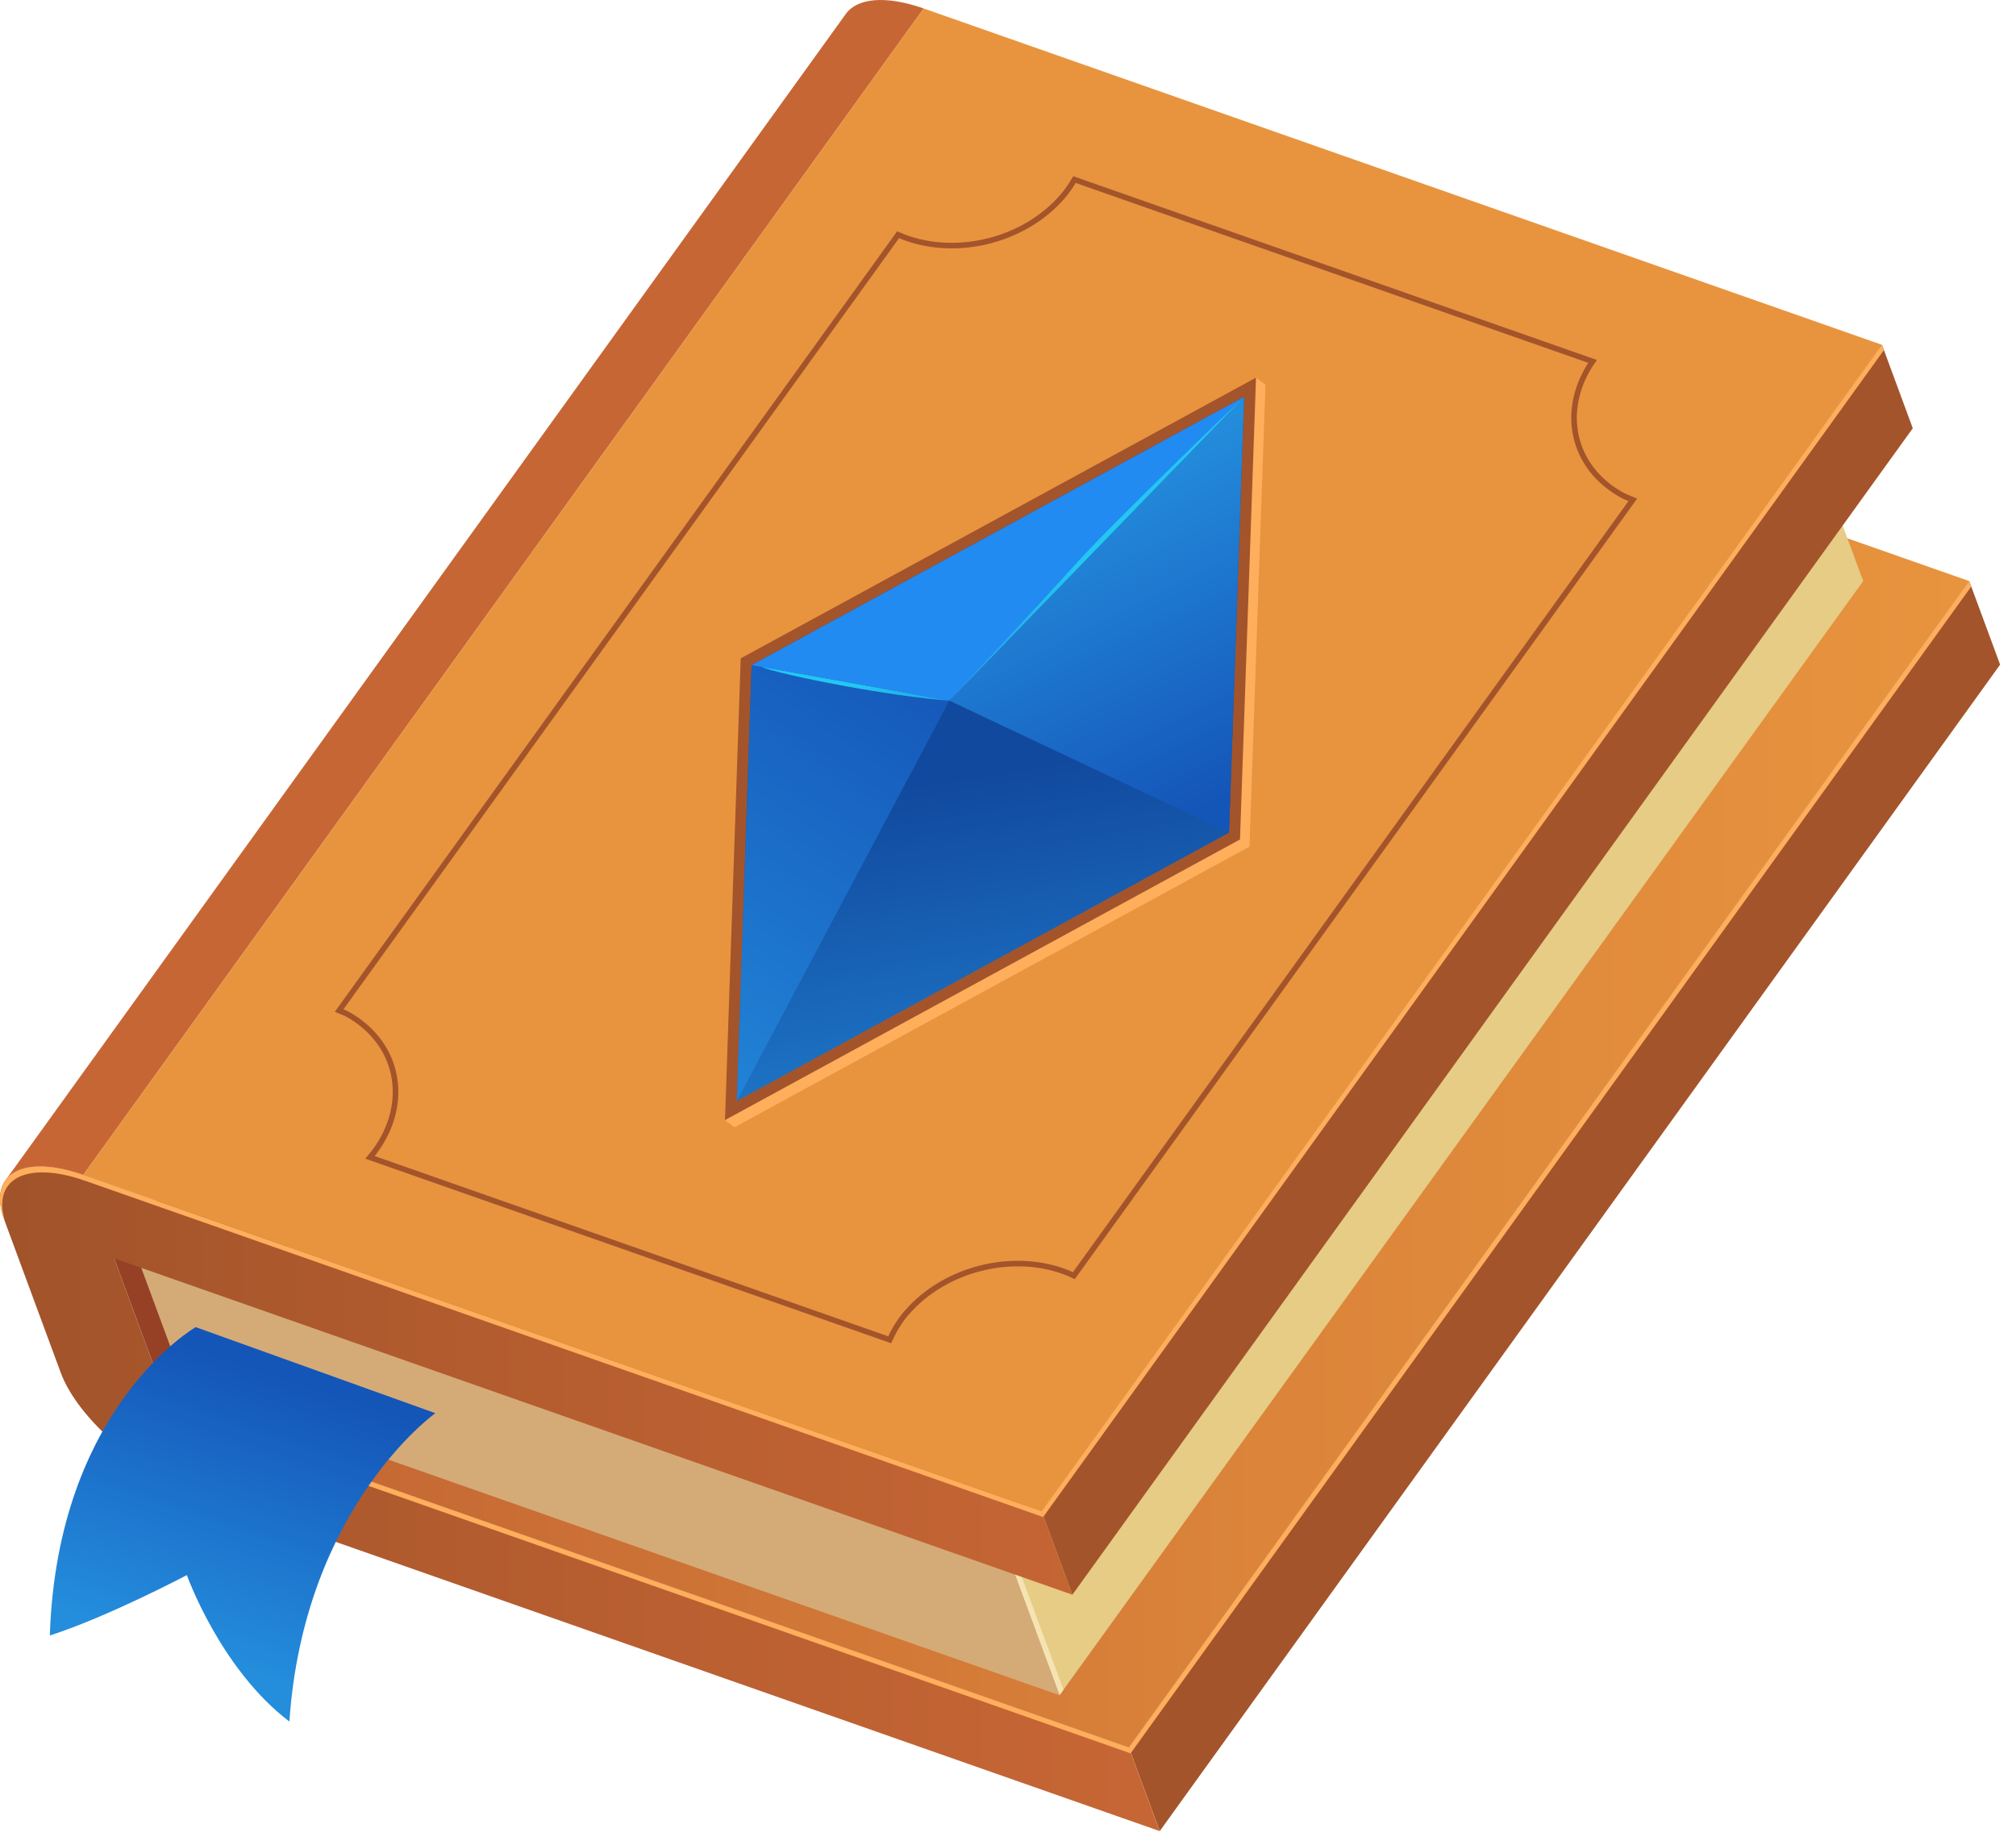 <svg width="106" height="97" viewBox="0 0 106 97" fill="none" xmlns="http://www.w3.org/2000/svg">
<path d="M6.001 66.165L50.187 4.832L53.155 12.868L8.97 74.202L6.001 66.165Z" fill="#964126"/>
<path d="M0.288 62.061C15.017 41.616 29.745 21.172 44.476 0.728C45.072 -0.098 46.554 -0.261 48.566 0.446L4.378 61.78C2.366 61.071 0.882 61.235 0.288 62.061Z" fill="#C76635"/>
<path d="M8.97 74.202L53.155 12.868L103.542 30.554L59.354 91.887L8.97 74.202Z" fill="url(#paint0_linear_172_3997)"/>
<path d="M59.354 91.887L103.542 30.554L105.165 34.947L60.978 96.281L59.354 91.887Z" fill="#A4542B"/>
<path d="M52.741 81.099L94.997 22.518L97.966 30.554L55.71 89.135L52.741 81.099Z" fill="#E6CC85"/>
<path d="M52.948 80.813L52.741 81.099L55.71 89.135L55.917 88.848L52.948 80.813Z" fill="#F5E3B3"/>
<path d="M52.741 81.099L55.71 89.135L9.774 73.012L6.804 64.975L52.741 81.099Z" fill="#D4AB77"/>
<path d="M54.765 79.464L98.954 18.131L100.573 22.518L56.386 83.851L54.765 79.464Z" fill="#A4542B"/>
<path d="M54.765 79.464L56.386 83.851L51.935 82.288L6.001 66.164L8.97 74.201L59.355 91.887L60.978 96.281L10.591 78.595C7.407 77.477 4.089 74.598 3.193 72.175L0.224 64.139C-0.669 61.721 1.193 60.66 4.378 61.779L54.765 79.464Z" fill="url(#paint1_linear_172_3997)"/>
<path d="M9.079 74.513L59.464 92.199L60.972 96.278L60.978 96.281L59.354 91.887L8.97 74.202L9.079 74.513Z" fill="#FFAE5C"/>
<path d="M4.489 62.09L54.874 79.776L54.765 79.464L4.378 61.779C1.192 60.66 -0.669 61.721 0.224 64.139L0.326 64.408C-0.53 62.022 1.323 60.978 4.489 62.09Z" fill="#FFAE5C"/>
<path d="M59.354 91.887L59.46 92.172L103.643 30.843L103.538 30.557L59.354 91.887Z" fill="#FFAE5C"/>
<path d="M54.765 79.464L54.866 79.743L99.052 18.413L98.948 18.135L54.765 79.464Z" fill="#FFAE5C"/>
<path d="M4.378 61.779L48.565 0.445L98.954 18.131L54.765 79.464L4.378 61.779Z" fill="#E8943E"/>
<path d="M10.29 69.782C10.29 69.782 3.009 73.96 2.62 85.996C5.725 84.991 9.825 82.819 9.825 82.819C9.825 82.819 11.585 87.767 15.216 90.519C15.984 79.228 22.89 74.306 22.89 74.306L10.29 69.782Z" fill="url(#paint2_linear_172_3997)"/>
<path d="M85.278 26.029C82.612 24.551 82.01 21.513 83.735 19.003L56.495 9.442C56.321 9.733 56.134 10.02 55.899 10.296C53.811 12.749 50.044 13.589 47.221 12.342L17.83 53.138C17.975 53.204 18.125 53.248 18.264 53.324C21.11 54.902 21.631 58.272 19.457 60.856L46.777 70.446C46.998 69.97 47.267 69.5 47.644 69.058C49.763 66.571 53.628 65.734 56.464 67.073L85.855 26.277C85.663 26.196 85.462 26.131 85.278 26.029Z" stroke="#A4542B" stroke-width="0.293" stroke-miterlimit="10"/>
<path d="M38.12 58.895L38.62 59.272L65.696 44.516L66.538 20.232L66.04 19.856L38.12 58.895Z" fill="#FFAE5C"/>
<path d="M38.946 34.617L38.12 58.895L65.198 44.139L66.04 19.856L38.946 34.617Z" fill="#A4542B"/>
<path d="M39.521 34.972L38.741 57.889L64.622 43.784L65.417 20.862L39.521 34.972Z" fill="url(#paint3_linear_172_3997)"/>
<path d="M65.417 20.862L49.919 36.84L64.622 43.784L65.417 20.862Z" fill="url(#paint4_linear_172_3997)"/>
<path d="M38.741 57.889L49.919 36.84L39.521 34.972L38.741 57.889Z" fill="url(#paint5_linear_172_3997)"/>
<path d="M39.521 34.972L49.919 36.84L65.417 20.862L39.521 34.972Z" fill="#228BF2"/>
<path d="M65.417 20.862L49.919 36.84C49.919 36.84 54.644 31.78 56.663 29.545C58.681 27.309 65.417 20.862 65.417 20.862Z" fill="url(#paint6_linear_172_3997)"/>
<path d="M40.021 35.062L49.919 36.84C46.937 36.642 41.097 35.506 40.021 35.062Z" fill="url(#paint7_linear_172_3997)"/>
<defs>
<linearGradient id="paint0_linear_172_3997" x1="8.969" y1="52.378" x2="103.542" y2="52.378" gradientUnits="userSpaceOnUse">
<stop stop-color="#C16333"/>
<stop offset="0.605" stop-color="#DB843A"/>
<stop offset="1" stop-color="#E8943E"/>
</linearGradient>
<linearGradient id="paint1_linear_172_3997" x1="-0" y1="78.807" x2="60.977" y2="78.807" gradientUnits="userSpaceOnUse">
<stop stop-color="#A1532A"/>
<stop offset="0.51" stop-color="#B75E30"/>
<stop offset="1" stop-color="#C76635"/>
</linearGradient>
<linearGradient id="paint2_linear_172_3997" x1="9.95" y1="86.795" x2="14.788" y2="72.283" gradientUnits="userSpaceOnUse">
<stop stop-color="#248DDC"/>
<stop offset="1" stop-color="#1455B8"/>
</linearGradient>
<linearGradient id="paint3_linear_172_3997" x1="56.191" y1="64.559" x2="52.281" y2="40.615" gradientUnits="userSpaceOnUse">
<stop stop-color="#248DDC"/>
<stop offset="1" stop-color="#11499E"/>
</linearGradient>
<linearGradient id="paint4_linear_172_3997" x1="56.227" y1="25.951" x2="64.24" y2="42.076" gradientUnits="userSpaceOnUse">
<stop stop-color="#248DDC"/>
<stop offset="1" stop-color="#1455B8"/>
</linearGradient>
<linearGradient id="paint5_linear_172_3997" x1="30.58" y1="59.087" x2="48.148" y2="33.083" gradientUnits="userSpaceOnUse">
<stop stop-color="#248DDC"/>
<stop offset="1" stop-color="#1455B8"/>
</linearGradient>
<linearGradient id="paint6_linear_172_3997" x1="59.36" y1="39.216" x2="57.751" y2="29.361" gradientUnits="userSpaceOnUse">
<stop stop-color="#248DDC"/>
<stop offset="1" stop-color="#22C8F2"/>
</linearGradient>
<linearGradient id="paint7_linear_172_3997" x1="45.397" y1="38.567" x2="44.99" y2="36.079" gradientUnits="userSpaceOnUse">
<stop stop-color="#248DDC"/>
<stop offset="1" stop-color="#22C8F2"/>
</linearGradient>
</defs>
</svg>
